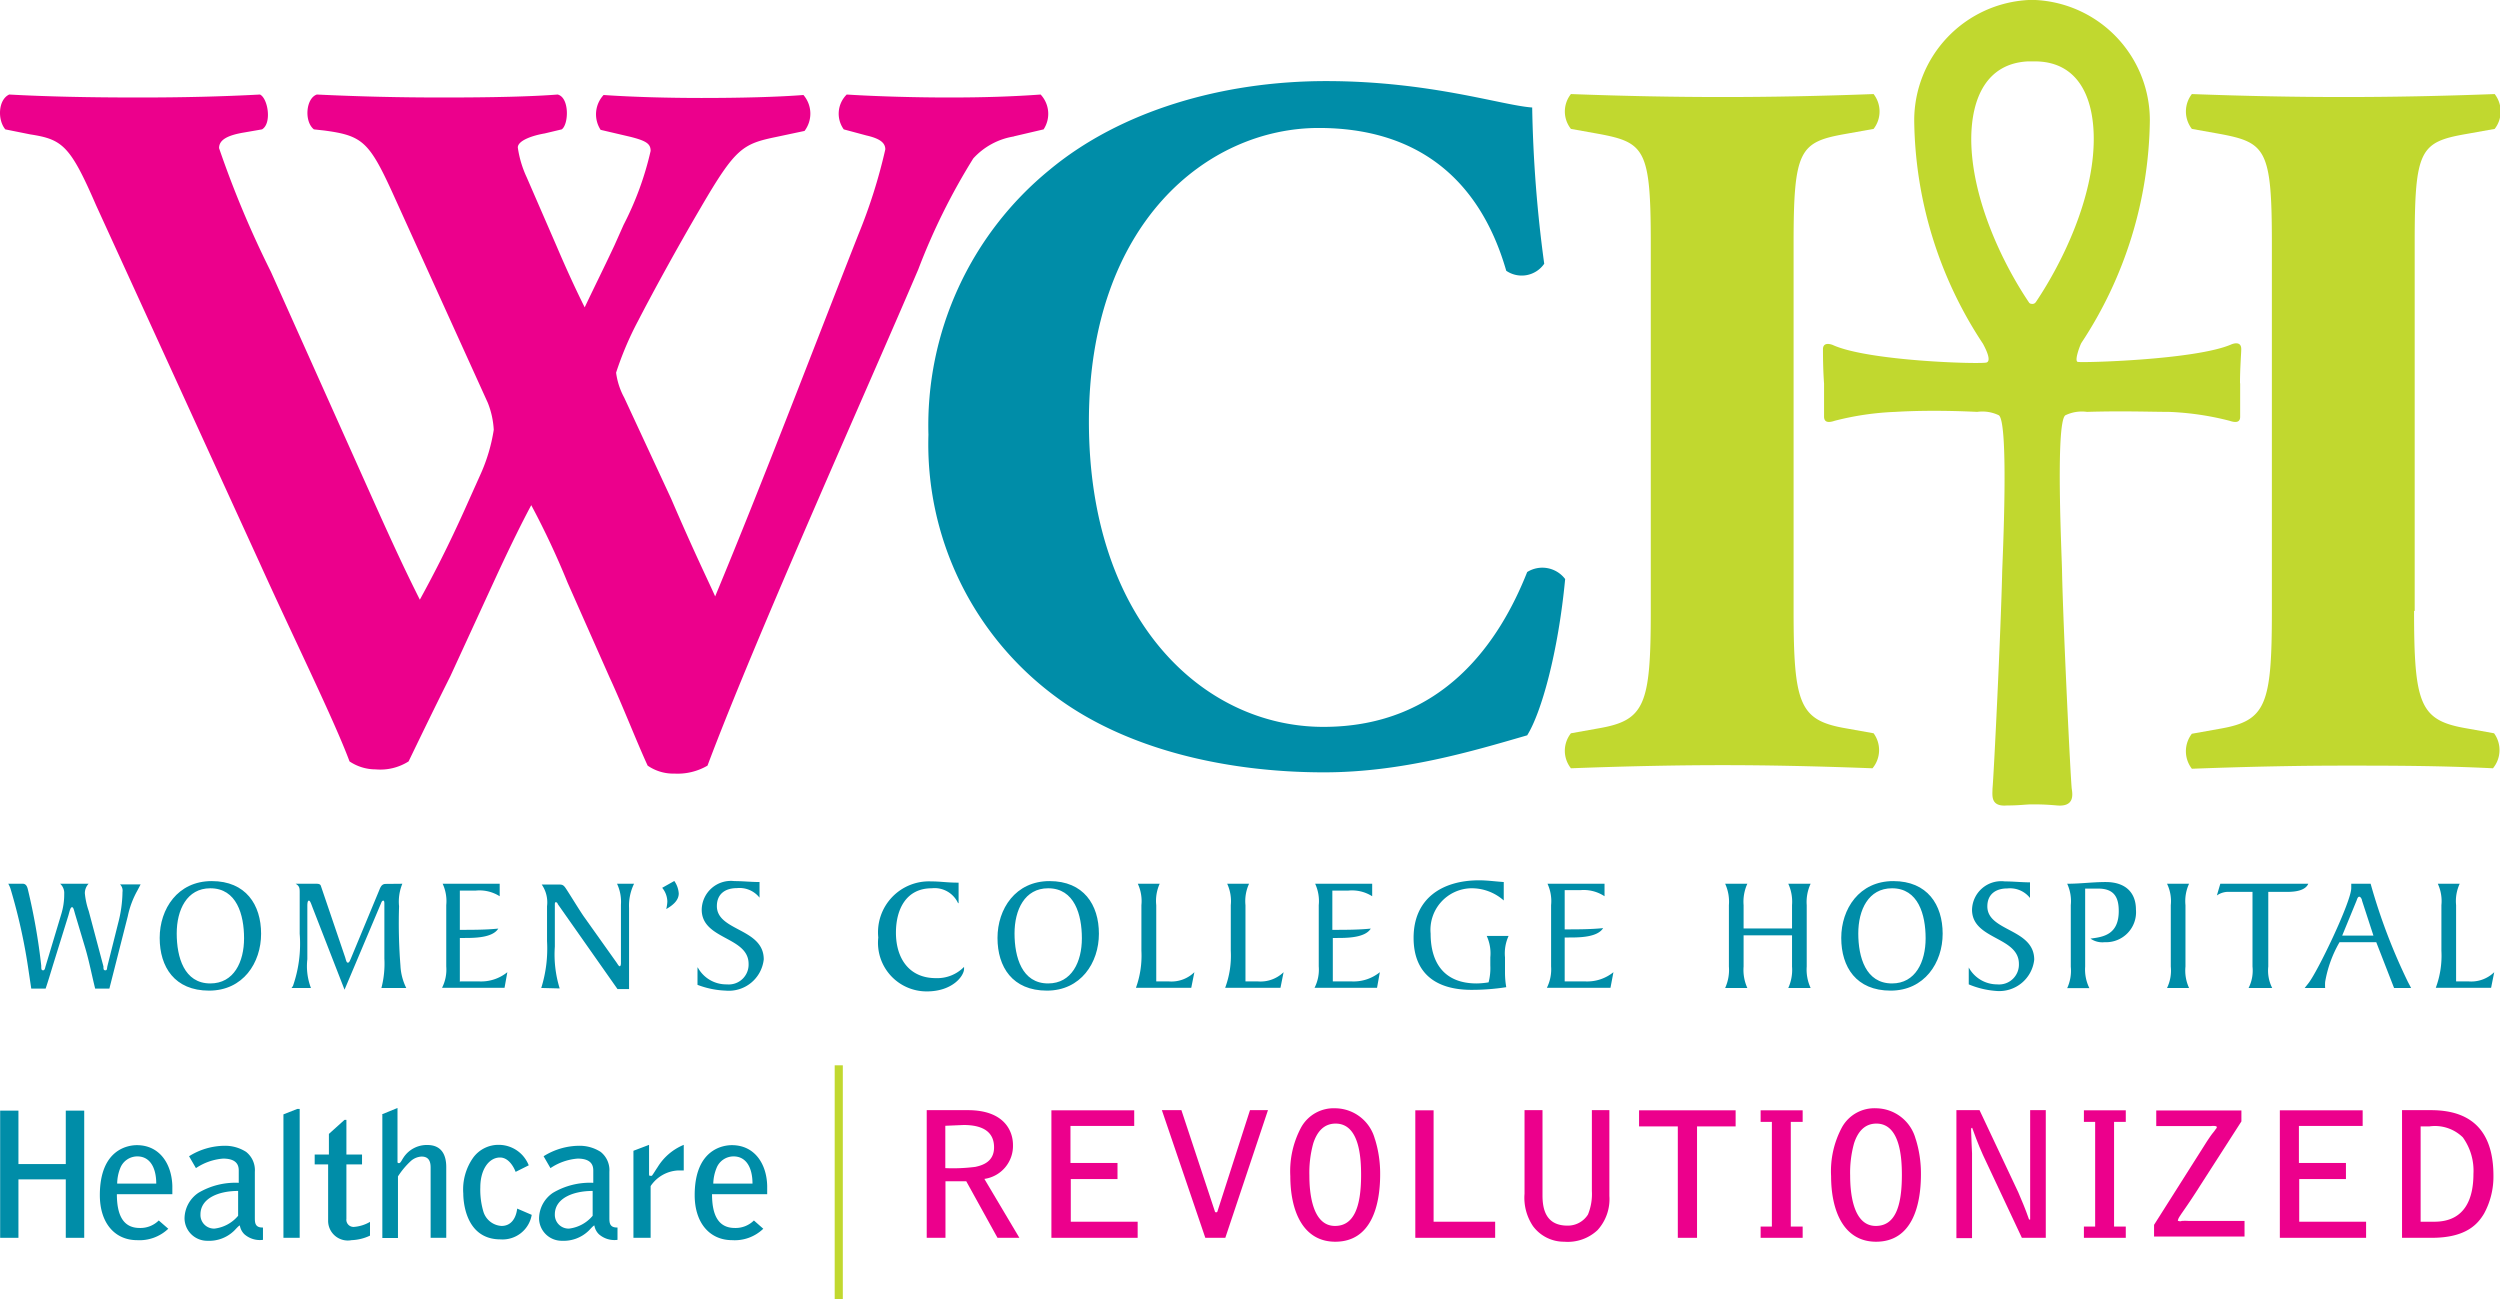 <svg xmlns="http://www.w3.org/2000/svg" viewBox="0 0 160 83.14"><defs><style>.cls-1{fill:#008da8;}.cls-2{fill:#c1d82f;}.cls-3{fill:#ec008c;}</style></defs><g id="Layer_2" data-name="Layer 2"><g id="Content"><path class="cls-1" d="M2,63.27l-.17-1.14A36.32,36.32,0,0,0,.67,56.87a1.86,1.86,0,0,0-.14-.31h.93c.22,0,.29.21.33.39a39.1,39.1,0,0,1,.85,4.86c0,.2,0,.29.12.29s.13-.19.16-.27l1-3.32a4.28,4.28,0,0,0,.19-1.3.8.8,0,0,0-.26-.65H5.67a.89.89,0,0,0-.24.6,4.8,4.8,0,0,0,.25,1.15l.94,3.54c0,.15,0,.25.12.25s.1-.09.13-.25l.69-2.76a8.23,8.23,0,0,0,.28-2,.56.56,0,0,0-.16-.49H9L8.79,57a5.75,5.75,0,0,0-.61,1.63L7,63.27H6.09c-.21-.84-.37-1.69-.62-2.55l-.64-2.14c-.09-.29-.12-.52-.22-.52s-.15.23-.23.52l-1,3.22c-.15.49-.3,1-.46,1.47Z"/><path class="cls-1" d="M13.38,63.4c-2.2,0-3.16-1.51-3.16-3.37s1.15-3.64,3.33-3.64,3.16,1.51,3.16,3.37-1.15,3.64-3.33,3.64Zm.08-6.55c-1.5,0-2.15,1.38-2.15,2.89s.47,3.2,2.15,3.2c1.51,0,2.16-1.38,2.16-2.89s-.47-3.2-2.16-3.2Z"/><path class="cls-1" d="M25.75,56.56A3,3,0,0,0,25.54,58a34.74,34.74,0,0,0,.09,3.82A3.57,3.57,0,0,0,26,63.23H24.41a6.14,6.14,0,0,0,.19-1.88V57.87c0-.1,0-.23-.07-.23s-.11.08-.14.16l-2.34,5.54-2-5.14c-.12-.3-.19-.56-.28-.56s-.1.19-.1.35v3.4a3.91,3.91,0,0,0,.23,1.84H18.66l.09-.13a8.21,8.21,0,0,0,.43-3.34V57.14c0-.28,0-.43-.26-.58h1.3c.12,0,.28,0,.32.15l1.55,4.56c.05.16.08.34.17.34s.12-.1.19-.25L24.26,57c.09-.22.16-.43.43-.43Z"/><path class="cls-1" d="M29.46,62.81h1.2a2.67,2.67,0,0,0,1.81-.59l-.18,1c-.29,0-.63,0-1,0h-3a2.56,2.56,0,0,0,.27-1.37V57.93a2.65,2.65,0,0,0-.23-1.37h3.65l0,.8A2.41,2.41,0,0,0,30.43,57h-1v2.51c.8,0,1.65,0,2.46-.08-.37.6-1.55.6-2.2.6h-.26v2.81Z"/><path class="cls-1" d="M34.64,63.23a8.44,8.44,0,0,0,.37-3V58a2,2,0,0,0-.34-1.39h1.06c.2,0,.29,0,.42.16s.89,1.42,1.21,1.88l2.09,2.94c.07.1.15.25.21.25s.08-.11.08-.2V57.9a2.71,2.71,0,0,0-.25-1.34h1.09a3.2,3.2,0,0,0-.32,1.55V62.3c0,.35,0,.66,0,1h-.74l-3.83-5.45c0-.06-.07-.11-.12-.11s-.06.06-.06.15v2.69a7.31,7.31,0,0,0,.31,2.68Z"/><path class="cls-1" d="M43.16,56.39a1.57,1.57,0,0,1,.28.79c0,.48-.44.79-.8,1a2.65,2.65,0,0,0,.07-.48,1.43,1.43,0,0,0-.33-.88l.78-.44Z"/><path class="cls-1" d="M44.66,61.92A2.07,2.07,0,0,0,46.52,63a1.27,1.27,0,0,0,1.39-1.31c0-1.76-3-1.54-3-3.47A1.87,1.87,0,0,1,47,56.39c.55,0,1.08.06,1.61.06v1a1.63,1.63,0,0,0-1.45-.61c-.73,0-1.28.36-1.28,1.15,0,1.61,3,1.41,3,3.41a2.25,2.25,0,0,1-2.44,2,5.61,5.61,0,0,1-1.8-.37V61.92Z"/><path class="cls-1" d="M61.31,57.79h0a1.65,1.65,0,0,0-1.68-.94c-1.64,0-2.29,1.35-2.29,2.84,0,1.64.84,2.91,2.55,2.91a2.39,2.39,0,0,0,1.81-.72V62c0,.47-.75,1.45-2.38,1.45A3.11,3.11,0,0,1,56.21,60a3.26,3.26,0,0,1,3.39-3.59c.61,0,1,.08,1.75.08l0,1.32Z"/><path class="cls-1" d="M67,63.4c-2.2,0-3.16-1.51-3.16-3.37s1.15-3.64,3.33-3.64,3.16,1.51,3.16,3.37S69.17,63.4,67,63.4Zm.08-6.55c-1.5,0-2.15,1.38-2.15,2.89s.47,3.2,2.15,3.2c1.51,0,2.16-1.38,2.16-2.89s-.47-3.2-2.16-3.2Z"/><path class="cls-1" d="M73.05,57.93a2.65,2.65,0,0,0-.23-1.37h1.4A2.65,2.65,0,0,0,74,57.93v4.88h.8a2.1,2.1,0,0,0,1.64-.59l-.2,1-.63,0H72.7a6.07,6.07,0,0,0,.35-2.37V57.93Z"/><path class="cls-1" d="M78.77,57.93a2.65,2.65,0,0,0-.23-1.37h1.4a2.65,2.65,0,0,0-.23,1.37v4.88h.79a2.12,2.12,0,0,0,1.65-.59l-.2,1c-.21,0-.43,0-.64,0h-2.9a5.89,5.89,0,0,0,.36-2.37V57.93Z"/><path class="cls-1" d="M85.3,62.81h1.2a2.67,2.67,0,0,0,1.81-.59l-.18,1c-.29,0-.63,0-1,0h-3a2.56,2.56,0,0,0,.27-1.37V57.93a2.65,2.65,0,0,0-.23-1.37h3.65l0,.8A2.41,2.41,0,0,0,86.27,57h-1v2.51c.81,0,1.65,0,2.46-.08-.37.6-1.55.6-2.2.6H85.3v2.81Z"/><path class="cls-1" d="M96.24,57.63a3.09,3.09,0,0,0-2.12-.78,2.66,2.66,0,0,0-2.56,2.9c0,1.93.92,3.19,2.94,3.19a4.9,4.9,0,0,0,.77-.07,3.64,3.64,0,0,0,.11-1.08v-.52a2.67,2.67,0,0,0-.23-1.37h1.4a2.67,2.67,0,0,0-.23,1.37v1a5.5,5.5,0,0,0,.08.91,14.32,14.32,0,0,1-2.23.17c-2.21,0-3.7-1-3.7-3.33,0-2.53,1.84-3.68,4.19-3.68.52,0,1,.07,1.58.11v1.13Z"/><path class="cls-1" d="M100.25,62.81h1.2a2.67,2.67,0,0,0,1.81-.59l-.19,1c-.28,0-.62,0-1,0H99a2.65,2.65,0,0,0,.27-1.37V57.93a2.65,2.65,0,0,0-.23-1.37h3.65l0,.8a2.41,2.41,0,0,0-1.55-.39h-1v2.51c.8,0,1.65,0,2.46-.08-.37.6-1.55.6-2.2.6h-.26v2.81Z"/><path class="cls-1" d="M114.69,57.93a2.77,2.77,0,0,0-.24-1.37h1.43a2.77,2.77,0,0,0-.25,1.37v3.93a2.79,2.79,0,0,0,.25,1.37h-1.43a2.79,2.79,0,0,0,.24-1.37v-2h-3.1v2a2.79,2.79,0,0,0,.24,1.37h-1.42a2.79,2.79,0,0,0,.24-1.37V57.93a2.77,2.77,0,0,0-.24-1.37h1.42a2.77,2.77,0,0,0-.24,1.37v1.49h3.1V57.93Z"/><path class="cls-1" d="M121,63.4c-2.2,0-3.16-1.51-3.16-3.37s1.15-3.64,3.33-3.64,3.16,1.51,3.16,3.37S123.16,63.4,121,63.4Zm.09-6.55c-1.51,0-2.16,1.38-2.16,2.89s.47,3.2,2.16,3.2c1.5,0,2.15-1.38,2.15-2.89s-.47-3.2-2.15-3.2Z"/><path class="cls-1" d="M126,61.92A2.07,2.07,0,0,0,127.82,63a1.27,1.27,0,0,0,1.39-1.31c0-1.76-3-1.54-3-3.47a1.87,1.87,0,0,1,2.1-1.81c.54,0,1.08.06,1.61.06v1a1.63,1.63,0,0,0-1.45-.61c-.73,0-1.28.36-1.28,1.15,0,1.61,3,1.41,3,3.41a2.25,2.25,0,0,1-2.44,2A5.56,5.56,0,0,1,126,63V61.92Z"/><path class="cls-1" d="M132.53,57.93a2.65,2.65,0,0,0-.23-1.37c.84,0,1.64-.11,2.46-.11,1.33,0,1.94.73,1.94,1.76a1.92,1.92,0,0,1-2,2.09,1.33,1.33,0,0,1-.91-.23c.8-.1,1.81-.24,1.81-1.76,0-.81-.24-1.44-1.31-1.44h-.84v5a2.68,2.68,0,0,0,.27,1.37H132.3a2.65,2.65,0,0,0,.23-1.37V57.93Z"/><path class="cls-1" d="M138.93,57.93a2.55,2.55,0,0,0-.24-1.37h1.41a2.65,2.65,0,0,0-.23,1.37v3.93a2.65,2.65,0,0,0,.23,1.37h-1.41a2.55,2.55,0,0,0,.24-1.37V57.93Z"/><path class="cls-1" d="M143.91,63.23a2.46,2.46,0,0,0,.25-1.37V57.08h-1.49a1.26,1.26,0,0,0-.79.23l.22-.75h5.63c-.19.45-.87.52-1.33.52h-1.23v4.78a2.46,2.46,0,0,0,.25,1.37Z"/><path class="cls-1" d="M153.22,63.23l-1.14-2.93h-2.35a7.61,7.61,0,0,0-.92,2.54,2.56,2.56,0,0,0,0,.39h-1.31l.23-.29c.6-.75,2.75-5.24,2.75-6.1v-.28h1.24a37.35,37.35,0,0,0,2.39,6.29l.2.38Zm-2.05-5.59c0-.07-.08-.25-.18-.25s-.15.2-.17.25l-.92,2.24h2l-.73-2.24Z"/><path class="cls-1" d="M156.25,57.93a2.65,2.65,0,0,0-.23-1.37h1.4a2.65,2.65,0,0,0-.23,1.37v4.88h.8a2.11,2.11,0,0,0,1.64-.59l-.2,1c-.21,0-.43,0-.64,0h-2.9a5.89,5.89,0,0,0,.36-2.37V57.93Z"/><path class="cls-2" d="M143.36,24.51c0-.94.08-1.93.08-2.17,0-.58-.63-.3-.63-.3-2.28,1-9.62,1.19-9.84,1.12s.13-1,.23-1.2a26.36,26.36,0,0,0,4.39-14.24A7.71,7.71,0,0,0,130.27,0h-.44a7.72,7.72,0,0,0-7.32,7.71A26.37,26.37,0,0,0,126.91,22c.1.19.59,1.08.23,1.2s-7.56-.08-9.84-1.12c0,0-.65-.28-.63.3,0,.24,0,1.23.07,2.17,0,0,0,1.93,0,2.11,0,.44.38.37.68.27a18.27,18.27,0,0,1,3.89-.57c1.16-.07,2.9-.11,5.23,0a2.43,2.43,0,0,1,1.39.22c.65.52.23,9.32.21,10-.08,3.7-.54,13.12-.62,13.89,0,.43-.15,1.17.93,1.08.8,0,1.2-.07,1.6-.07s.81,0,1.61.07c1.08.09,1-.65.93-1.08-.08-.77-.54-10.19-.62-13.89,0-.71-.44-9.51.21-10a2.43,2.43,0,0,1,1.39-.22c2.33-.07,4.07,0,5.23,0a18.27,18.27,0,0,1,3.89.57c.3.1.69.17.68-.27,0-.18,0-2.11,0-2.11m-13.09-5.2a.25.25,0,0,1-.22.1c-.17,0-.21-.1-.21-.1-1.7-2.52-3.67-6.64-3.69-10.42,0-2.67,1-4.86,3.61-5h.58C133,4,134,6.22,134,8.89c0,3.78-2,7.9-3.69,10.42"/><path class="cls-3" d="M64.91,8.73a4.48,4.48,0,0,0-2.62,1.41,40.92,40.92,0,0,0-3.52,7.1C55.58,24.72,48.42,40.64,45.28,49a3.79,3.79,0,0,1-2.11.51A2.88,2.88,0,0,1,41.45,49c-.71-1.54-1.6-3.84-2.43-5.63l-2.69-6.07A51.89,51.89,0,0,0,34,32.33c-.58,1.08-1.34,2.62-2.17,4.41l-3,6.52c-1,2-1.66,3.36-2.68,5.47a3.38,3.38,0,0,1-2.11.51,3,3,0,0,1-1.67-.51c-1-2.68-3.58-7.9-5.75-12.7L6.15,13.14C4.49,9.31,4,8.92,1.93,8.6L.34,8.28c-.52-.63-.45-1.91.25-2.23,2.37.13,5.05.19,8.31.19,2.82,0,5.31-.06,7.74-.19.51.25.77,1.85.13,2.23l-1.15.2c-1.15.19-1.6.51-1.6,1a64.33,64.33,0,0,0,3.32,7.92l6.33,14.13c1.79,4,2.43,5.31,3.2,6.85.77-1.41,1.79-3.33,3.07-6.21l.83-1.85a11.07,11.07,0,0,0,.83-2.81,5.44,5.44,0,0,0-.38-1.73L25.08,12.25c-1.47-3.2-1.92-3.58-4.35-3.9l-.64-.07c-.64-.51-.51-2,.19-2.23,2.75.13,5.25.19,8.06.19,3.26,0,5.69-.06,7.35-.19.77.19.71,1.92.26,2.23l-1.09.26c-.77.13-1.72.45-1.72.9a6.77,6.77,0,0,0,.57,1.91l1.92,4.42c.57,1.34,1.21,2.74,1.79,3.9.64-1.35,1.28-2.63,1.92-4l.57-1.28a19.9,19.9,0,0,0,1.73-4.73c0-.45-.26-.64-1.28-.9l-1.92-.45a1.82,1.82,0,0,1,.19-2.23c1.86.13,4.16.19,6.27.19,2.49,0,4.86-.06,6.52-.19a1.83,1.83,0,0,1,.07,2.3l-1.79.38c-2.18.45-2.63.71-4.86,4.54-1.54,2.62-3.14,5.56-4,7.23a20.79,20.79,0,0,0-1.41,3.32,4.61,4.61,0,0,0,.52,1.6l3,6.46c1.54,3.58,2.43,5.37,2.82,6.26C48.86,30.73,51.87,22.8,54.94,15a34.41,34.41,0,0,0,1.72-5.44c0-.44-.38-.7-1.21-.89L54,8.28a1.72,1.72,0,0,1,.19-2.23c2.05.13,4.61.19,6.53.19,2.23,0,4.09-.06,5.88-.19a1.81,1.81,0,0,1,.19,2.23l-1.92.45Z"/><path class="cls-1" d="M98.06,6.88a84.21,84.21,0,0,0,.77,10,1.75,1.75,0,0,1-2.43.45c-1.73-6-5.82-9.14-12-9.14-7.1,0-14.71,6.07-14.71,18.79S77,46.52,84.7,46.52,96,41,97.74,36.61a1.83,1.83,0,0,1,2.43.45c-.45,4.73-1.53,8.56-2.43,10-3.45,1-8,2.37-13,2.37-6.26,0-12.66-1.47-17.2-4.86a20.08,20.08,0,0,1-8.12-16.75,21.11,21.11,0,0,1,7.74-16.94c4.54-3.78,11.06-5.69,17.71-5.69S96.14,6.75,98.06,6.88Z"/><path class="cls-2" d="M114.79,39.1c0,6,.39,7,3.33,7.51l1.79.32a1.82,1.82,0,0,1-.07,2.24c-3.45-.13-6.58-.2-9.59-.2s-6.26.07-9.71.2a1.8,1.8,0,0,1,0-2.24l1.79-.32c2.94-.51,3.32-1.5,3.32-7.51V15.57c0-6-.38-6.45-3.32-7l-1.79-.32a1.79,1.79,0,0,1,0-2.23c3.45.13,6.65.19,9.71.19s6.21-.06,9.66-.19a1.82,1.82,0,0,1,0,2.23l-1.79.32c-2.94.52-3.33,1-3.33,7V39.1Z"/><path class="cls-2" d="M154.5,39.1c0,6,.38,7,3.33,7.51l1.79.32a1.83,1.83,0,0,1-.07,2.24C156.1,49,153,49,150,49s-6.26.07-9.72.2a1.83,1.83,0,0,1,0-2.24l1.79-.32c2.95-.51,3.33-1.5,3.33-7.51V15.57c0-6-.38-6.45-3.33-7l-1.79-.32a1.82,1.82,0,0,1,0-2.23c3.46.13,6.65.19,9.72.19s6.2-.06,9.66-.19a1.82,1.82,0,0,1,0,2.23l-1.79.32c-3,.52-3.33,1-3.33,7V39.1Z"/><polygon class="cls-2" points="53.94 83.14 53.42 83.14 53.42 68.18 53.94 68.18 53.94 83.14 53.94 83.14"/><polygon class="cls-1" points="0.01 71.08 1.18 71.08 1.18 74.5 4.21 74.5 4.21 71.08 5.39 71.08 5.39 79.22 4.21 79.22 4.21 75.48 1.18 75.48 1.18 79.22 0.01 79.22 0.01 71.08 0.01 71.08"/><path class="cls-1" d="M11.07,76.43H7.48c0,1.3.38,2.16,1.46,2.16a1.66,1.66,0,0,0,1.22-.48l.61.53a2.67,2.67,0,0,1-2,.73c-1.4,0-2.38-1.07-2.38-2.88,0-2.95,1.82-3.2,2.37-3.2,1.45,0,2.23,1.19,2.27,2.61v.53ZM10,75.75c0-1-.39-1.74-1.21-1.74a1.17,1.17,0,0,0-1.09.74,2.74,2.74,0,0,0-.2,1Z"/><path class="cls-1" d="M16.31,77.93c0,.3,0,.65.52.63v.79A1.5,1.5,0,0,1,15.65,79a1,1,0,0,1-.3-.57l0,0c-.07,0-.32.3-.38.35a2.29,2.29,0,0,1-1.69.63,1.45,1.45,0,0,1-1.47-1.42,2,2,0,0,1,.89-1.65,4.64,4.64,0,0,1,2.58-.64v-.75c0-.23,0-.8-1-.8a3.61,3.61,0,0,0-1.74.61L12.1,74a4.32,4.32,0,0,1,2.26-.67,2.48,2.48,0,0,1,1.39.39A1.49,1.49,0,0,1,16.31,75v2.93Zm-1.07-1.71c-1.27,0-2.41.48-2.41,1.5a.87.87,0,0,0,.9.91,2.33,2.33,0,0,0,1.51-.82V76.22Z"/><polygon class="cls-1" points="18.14 71.32 19.03 70.97 19.18 70.97 19.18 79.22 18.14 79.22 18.14 71.32 18.14 71.32"/><path class="cls-1" d="M20.18,73.89h.87V72.57l1-.9h.12v2.22h1v.63h-1V78a.46.46,0,0,0,.51.52,2.39,2.39,0,0,0,1-.32v.88a3,3,0,0,1-1.18.29A1.26,1.26,0,0,1,21,78.1V74.52h-.86v-.63Z"/><path class="cls-1" d="M24.44,71.32l1-.41v3.41c0,.08,0,.12.1.12s.18-.21.28-.35a1.78,1.78,0,0,1,1.53-.81c.86,0,1.21.57,1.21,1.41v4.53h-1v-4.5c0-.42-.14-.7-.58-.7a1.13,1.13,0,0,0-.67.27,5,5,0,0,0-.84,1v3.94h-1v-7.9Z"/><path class="cls-1" d="M33,75s-.32-.92-1-.92-1.26.72-1.26,1.92a4.91,4.91,0,0,0,.19,1.52,1.29,1.29,0,0,0,1.17.94c.63,0,.93-.52,1-1.11l.93.4a1.89,1.89,0,0,1-2,1.57c-2.32,0-2.38-2.61-2.38-2.93a3.53,3.53,0,0,1,.62-2.28,2,2,0,0,1,1.63-.84,2.07,2.07,0,0,1,1.55.68,2.16,2.16,0,0,1,.39.63L33,75Z"/><path class="cls-1" d="M39,77.93c0,.3,0,.65.52.63v.79A1.5,1.5,0,0,1,38.34,79a1,1,0,0,1-.3-.57l0,0c-.07,0-.32.3-.38.35a2.3,2.3,0,0,1-1.69.63,1.45,1.45,0,0,1-1.47-1.42,2,2,0,0,1,.89-1.65,4.64,4.64,0,0,1,2.58-.64v-.75c0-.23,0-.8-1-.8a3.61,3.61,0,0,0-1.74.61L34.79,74a4.32,4.32,0,0,1,2.26-.67,2.48,2.48,0,0,1,1.39.39A1.49,1.49,0,0,1,39,75v2.93Zm-1.07-1.71c-1.27,0-2.42.48-2.42,1.5a.88.88,0,0,0,.91.91,2.33,2.33,0,0,0,1.51-.82V76.22Z"/><path class="cls-1" d="M40.54,73.65l1-.38v1.84c0,.07,0,.14.05.14h.13c.07-.08.3-.46.36-.54a3.54,3.54,0,0,1,1.68-1.44v1.64l-.38,0a2.25,2.25,0,0,0-1.74,1v3.31H40.54V73.65Z"/><path class="cls-1" d="M49.16,76.43H45.57c0,1.3.38,2.16,1.46,2.16a1.66,1.66,0,0,0,1.22-.48l.6.53a2.63,2.63,0,0,1-2,.73c-1.4,0-2.39-1.07-2.39-2.88,0-2.95,1.83-3.2,2.38-3.2,1.45,0,2.23,1.19,2.26,2.61l0,.53Zm-1-.68c0-1-.39-1.74-1.21-1.74a1.17,1.17,0,0,0-1.09.74,2.8,2.8,0,0,0-.21,1Z"/><path class="cls-3" d="M59.31,71.05h2.63c2.38,0,2.89,1.38,2.89,2.22A2.13,2.13,0,0,1,63,75.45l2.24,3.77h-1.4l-2-3.62H60.51v3.62h-1.2V71.05Zm1.19,1v2.71a11.28,11.28,0,0,0,1.92-.08c.47-.1,1.2-.33,1.2-1.25S63,72,61.67,72Z"/><polygon class="cls-3" points="67.29 71.06 72.59 71.06 72.59 72.06 68.51 72.06 68.51 74.43 71.52 74.43 71.52 75.46 68.53 75.46 68.53 78.19 72.81 78.19 72.81 79.22 67.29 79.22 67.29 71.06 67.29 71.06"/><path class="cls-3" d="M81.15,71.05l-2.73,8.17H77.14l-2.78-8.17h1.25l2.14,6.47a.08.08,0,0,0,.08.07s.08,0,.09-.07L80,71.05Z"/><path class="cls-3" d="M88,72.91a7.42,7.42,0,0,1,.33,2.25c0,2-.57,4.31-2.87,4.31-2.09,0-2.88-2-2.88-4.2a5.93,5.93,0,0,1,.7-3.13,2.38,2.38,0,0,1,2.18-1.21,2.65,2.65,0,0,1,2.54,2Zm-2.52-1c-.73,0-1.18.49-1.43,1.26a7.06,7.06,0,0,0-.25,2.07c0,1,.15,3.22,1.64,3.22,1.2,0,1.67-1.19,1.67-3.26,0-1.09-.1-3.29-1.63-3.29Z"/><polygon class="cls-3" points="90.58 71.06 91.75 71.06 91.75 78.19 95.69 78.19 95.69 79.22 90.58 79.22 90.58 71.06 90.58 71.06"/><path class="cls-3" d="M98.72,71.05V76.5c0,.88.21,1.94,1.6,1.94a1.52,1.52,0,0,0,1.31-.71,3.48,3.48,0,0,0,.25-1.51V71.05H103v5.49a2.94,2.94,0,0,1-.76,2.19,2.78,2.78,0,0,1-2.13.74,2.46,2.46,0,0,1-2-1,3.25,3.25,0,0,1-.54-2.07V71.05Z"/><polygon class="cls-3" points="111.08 71.06 111.08 72.09 108.61 72.09 108.61 79.22 107.38 79.22 107.38 72.09 104.9 72.09 104.9 71.06 111.08 71.06 111.08 71.06"/><polygon class="cls-3" points="112.68 78.5 113.4 78.5 113.4 71.8 112.68 71.8 112.68 71.06 115.37 71.06 115.37 71.8 114.61 71.8 114.61 78.5 115.37 78.5 115.37 79.22 112.68 79.22 112.68 78.5 112.68 78.5"/><path class="cls-3" d="M122.61,72.91a7.42,7.42,0,0,1,.33,2.25c0,2-.57,4.31-2.87,4.31-2.09,0-2.88-2-2.88-4.2a5.93,5.93,0,0,1,.7-3.13,2.37,2.37,0,0,1,2.18-1.21,2.65,2.65,0,0,1,2.54,2Zm-2.52-1c-.73,0-1.18.49-1.43,1.26a7.06,7.06,0,0,0-.25,2.07c0,1,.15,3.22,1.64,3.22,1.21,0,1.67-1.19,1.67-3.26,0-1.09-.11-3.29-1.63-3.29Z"/><path class="cls-3" d="M125.18,71.05h1.51l2.48,5.26s.33.8.34.81.31.79.35.93h.07s0-.06,0-.17,0-.68,0-.79c0-.51,0-.94,0-1.21V71.05h1v8.17H129.4l-2.49-5.3c-.31-.68-.63-1.56-.69-1.74l0,0c-.07,0-.07.06-.07.12,0,.23.06,1.46.06,1.51v5.43h-1V71.05Z"/><polygon class="cls-3" points="133.37 78.5 134.09 78.5 134.09 71.8 133.37 71.8 133.37 71.06 136.05 71.06 136.05 71.8 135.3 71.8 135.3 78.5 136.05 78.5 136.05 79.22 133.37 79.22 133.37 78.5 133.37 78.5"/><path class="cls-3" d="M137.86,78.39l3.37-5.32c.12-.18.23-.35.36-.52a3.15,3.15,0,0,0,.22-.29.24.24,0,0,0,.07-.13.11.11,0,0,0-.09-.06.86.86,0,0,0-.29,0c-.14,0-.84,0-1.19,0H138v-1h5.45v.7l-2.57,4c-.57.9-.88,1.35-1.25,1.88-.22.33-.22.34-.25.49l.05,0a.25.25,0,0,0,.2,0,3.42,3.42,0,0,1,.45,0l.85,0h2.72v1h-5.79v-.83Z"/><polygon class="cls-3" points="145.91 71.06 151.21 71.06 151.21 72.06 147.13 72.06 147.13 74.43 150.14 74.43 150.14 75.46 147.15 75.46 147.15 78.19 151.43 78.19 151.43 79.22 145.91 79.22 145.91 71.06 145.91 71.06"/><path class="cls-3" d="M153.73,79.22V71.05h1.85c2.82,0,4,1.57,4,4.2a4.94,4.94,0,0,1-.6,2.42c-.38.63-1.1,1.55-3.35,1.55Zm1.19-7.13v6.1h.88c2,0,2.5-1.54,2.5-3.06a3.65,3.65,0,0,0-.68-2.34,2.55,2.55,0,0,0-2.14-.7Z"/></g></g></svg>